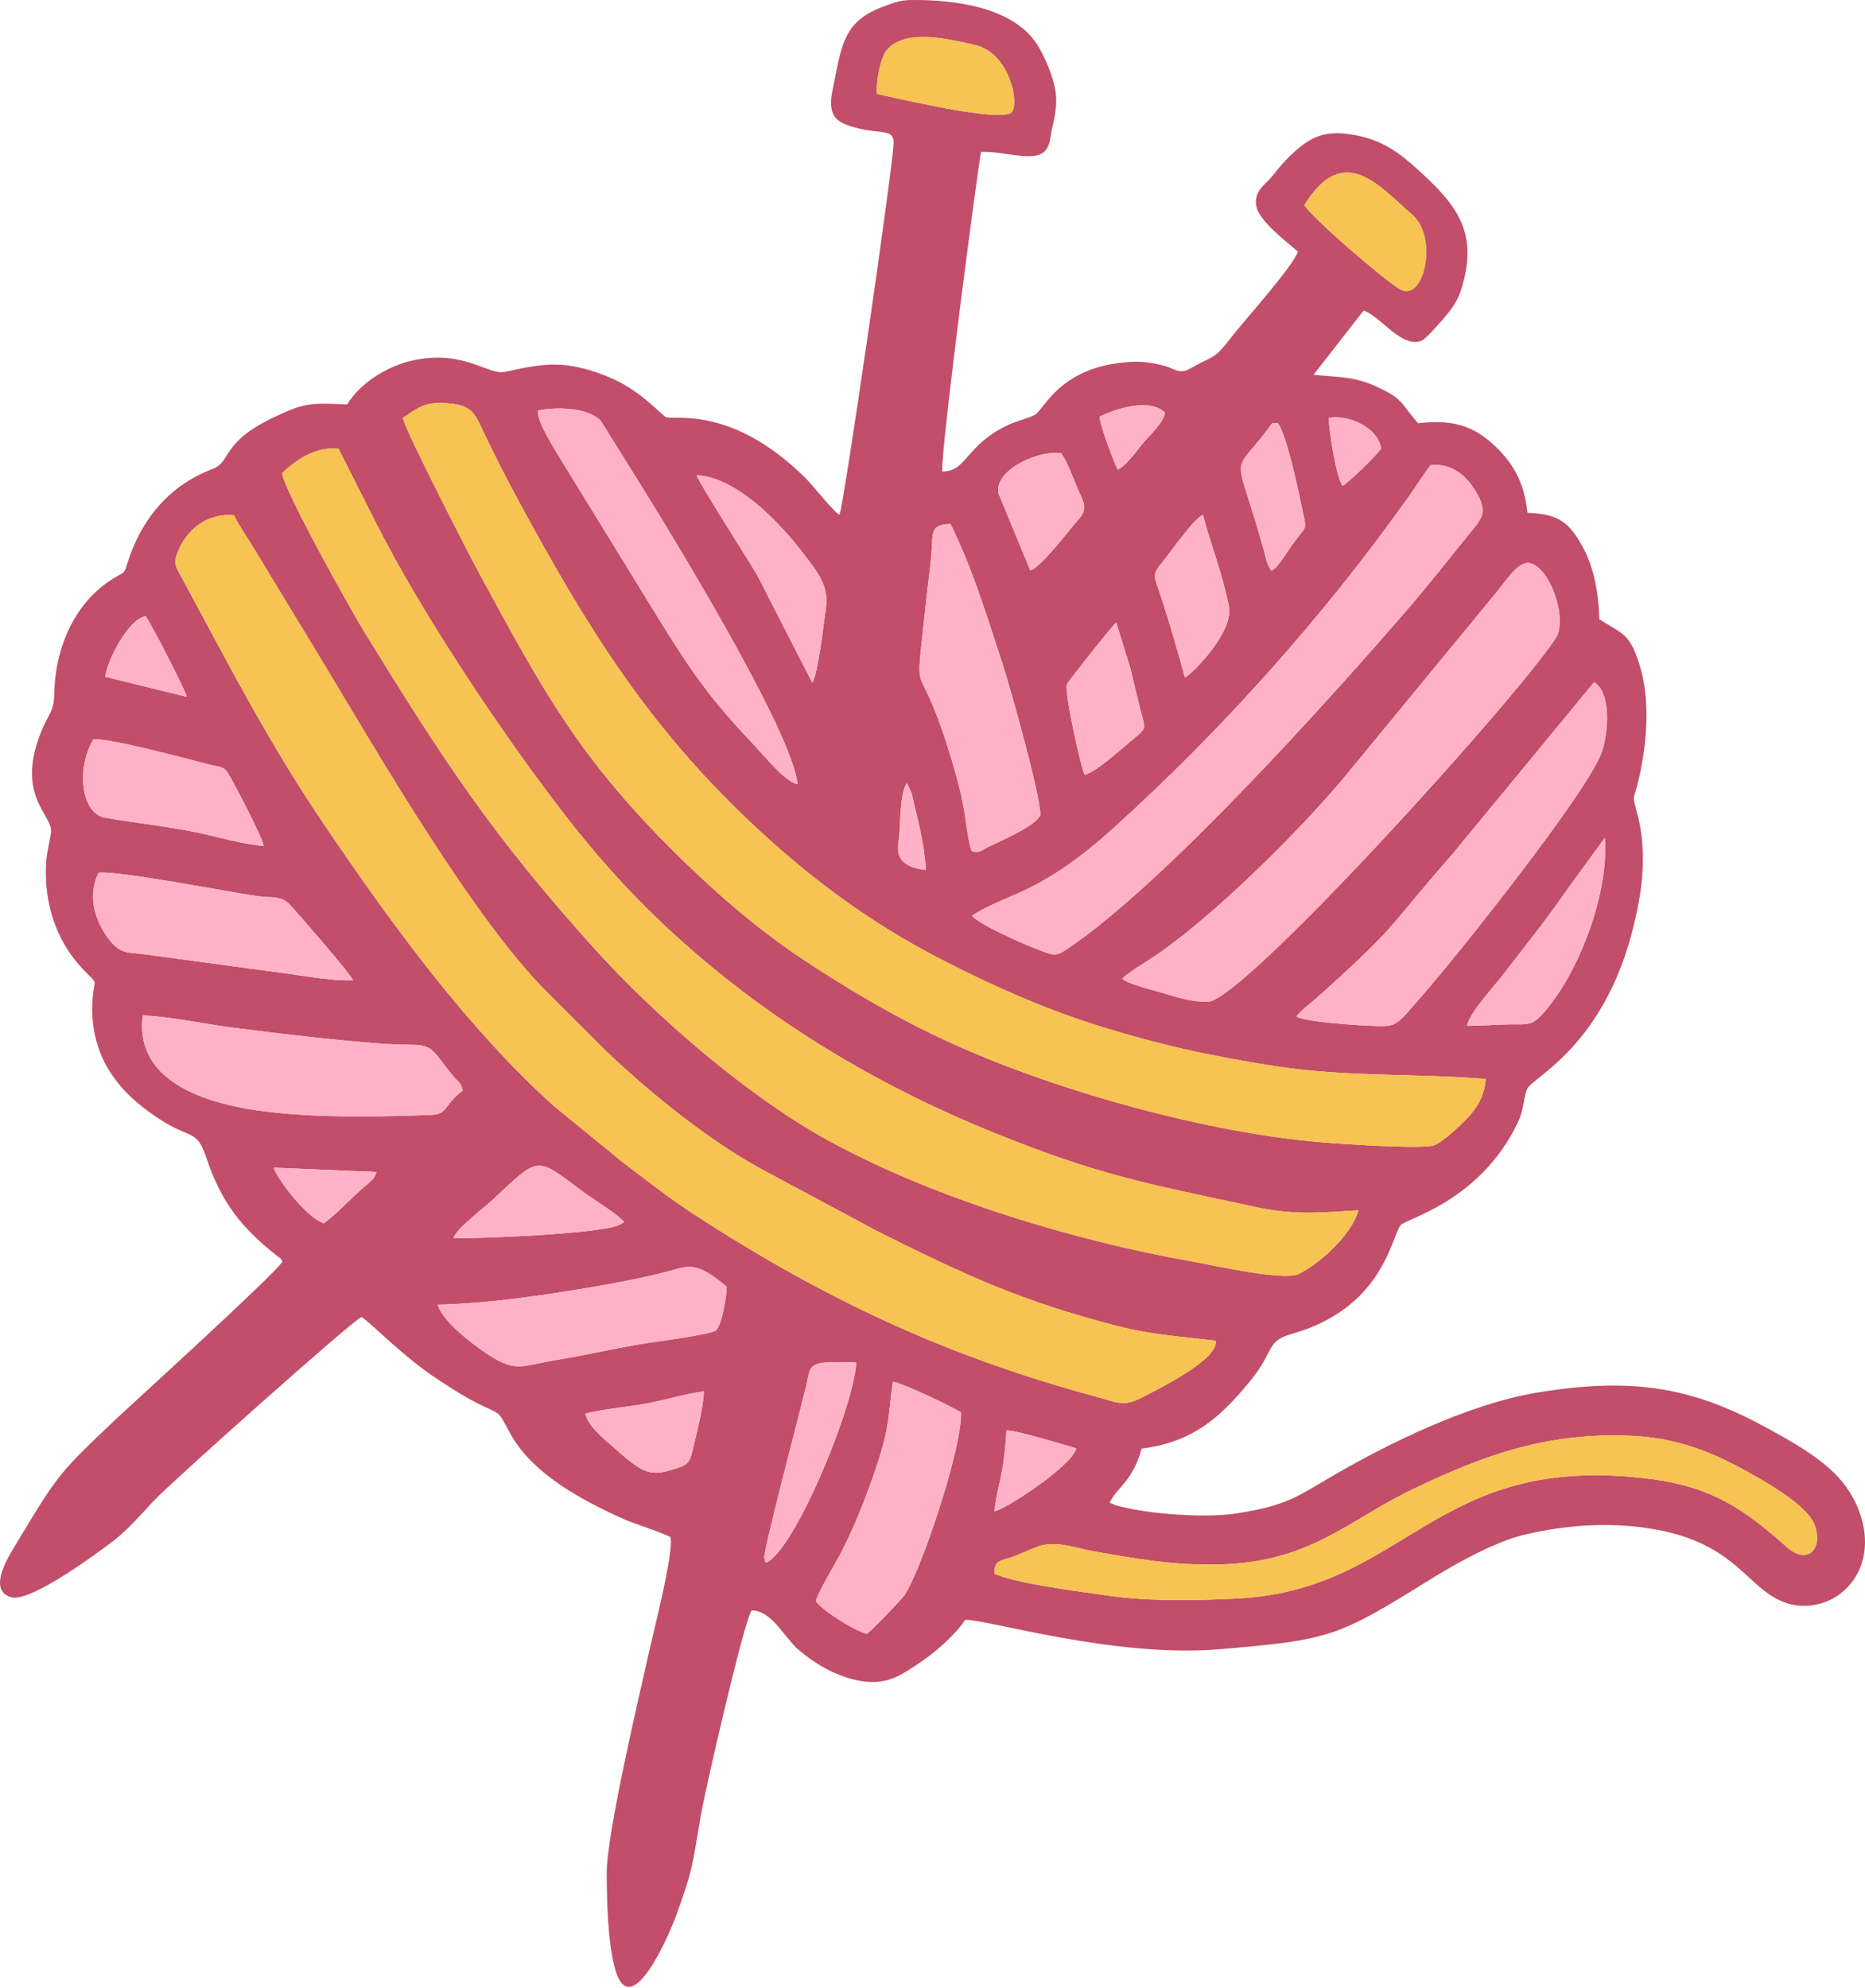 <?xml version="1.0" encoding="UTF-8"?> <svg xmlns="http://www.w3.org/2000/svg" xmlns:xlink="http://www.w3.org/1999/xlink" xml:space="preserve" width="136.067mm" height="145.054mm" version="1.1" style="shape-rendering:geometricPrecision; text-rendering:geometricPrecision; image-rendering:optimizeQuality; fill-rule:evenodd; clip-rule:evenodd" viewBox="0 0 1360670 1450540"> <defs> <style type="text/css"> .fil0 {fill:#C24E69} .fil1 {fill:#F7C352} .fil2 {fill:#FFB2C7} </style> </defs> <g id="Слой_x0020_1">  <path class="fil0" d="M725714 1148362c-752,-10337 4416,-9355 13290,-12563 5689,-2056 12411,-5271 17388,-7173 13384,-5113 28348,923 42138,3355 30871,5447 57660,10244 90784,9472 67230,-1566 93858,-32284 142524,-55443 47382,-22549 95327,-41725 160160,-38320 29575,1553 53914,10526 76578,22698 17230,9253 50027,27322 55393,42411 6310,17738 -5408,29210 -20435,15915 -29808,-26370 -53131,-43637 -98647,-49546 -159945,-20767 -176829,81215 -303411,87186 -30287,1429 -63816,2130 -93915,-2279 -21586,-3162 -63816,-8322 -81847,-15713zm-192 -45735c2247,-20898 6626,-23154 8772,-58967 5352,-544 43099,10710 50973,13079 -3575,13401 -52420,44935 -59745,45888zm-130246 65618c1096,-5983 15036,-28872 18937,-36533 6198,-12168 11222,-23667 16354,-37017 5021,-13064 9744,-26168 13586,-40035 5030,-18152 4491,-27855 7289,-46428 5409,-40 46110,19486 49681,22367 842,26006 -28795,114569 -41127,133150 -1973,2973 -23868,25859 -27620,28338 -10167,-2713 -32683,-17394 -37100,-23842zm-168274 -136777c11912,-3251 30712,-4898 44400,-7376 13589,-2460 28076,-7028 42070,-8938 129,9341 -5185,30626 -7609,40537 -1956,7995 -2274,12221 -9611,14721 -20926,7130 -25321,6319 -47619,-13578 -7489,-6684 -19300,-15663 -21631,-25366zm131964 108773c-1291,-2146 -898,-646 -1338,-4108 -632,-4967 27871,-113465 30637,-125202 2103,-8928 1215,-14987 10952,-16489 6252,-966 18867,-573 25482,-269 -1572,31828 -44603,136405 -65733,146068zm-239666 -188305c38479,-994 77555,-6901 114272,-13109 17489,-2957 36108,-6620 52940,-11003 15375,-4004 20873,-8480 43667,11012 268,4397 -3360,28898 -8190,32118 -8872,3776 -45468,8046 -58163,10299 -18660,3311 -37924,7719 -56470,10773 -28848,4751 -30855,10007 -53709,-5380 -9542,-6425 -30993,-22853 -34347,-34710zm11708 -48694c1294,-6210 22164,-22093 27594,-27119 35200,-32577 31422,-33028 65634,-7440 8749,6544 23229,15024 31216,22742 -1365,1157 -1061,971 -3208,2086 -13349,6932 -109110,10525 -121236,9731zm-94744 -10752c-11181,-3292 -32469,-29392 -36623,-40543l75066 3133c-1360,5188 -5002,7440 -8920,10816 -10165,8760 -19908,19693 -29523,26594zm-132113 -151561c16366,191 46418,6379 64131,8671 31307,4051 101495,12711 130650,12684 17928,-17 16257,4276 31566,22667 4075,4894 5478,4178 7147,10841 -14247,10211 -10192,17162 -23262,17658 -38665,1467 -81574,2208 -119033,-2276 -39653,-4745 -97583,-19324 -91199,-70245zm153374 -25704c-18442,606 -43030,-4667 -61226,-6652l-90638 -12273c-11501,-1405 -17243,-240 -24665,-9090 -9589,-11433 -18644,-31316 -9024,-50420 13100,-1885 94615,13976 114400,16838 13769,1992 18591,-847 26205,7613 8522,9471 42842,48898 44948,53984zm812738 33237c1846,-9283 18396,-27219 25397,-36104 9002,-11423 15871,-20717 25338,-32760 8549,-10876 17129,-23187 25187,-34438l24621 -33813c3402,39999 -19415,101266 -47250,130469 -6575,6899 -11899,5365 -23183,5593 -10184,207 -19887,1072 -30110,1053zm-394789 -113699c-24933,-2956 -20196,-16652 -19442,-24531 1051,-10983 438,-29928 5403,-38871 256,315 561,760 705,994l3019 6610c626,2156 1078,4771 1689,7353 3903,16502 7636,30557 8626,48445zm-483061 -17595c-13687,-856 -33183,-6467 -47287,-9511 -21100,-4556 -60120,-9173 -69615,-11323 -15428,-3492 -20528,-34190 -7479,-56732 9217,-1886 69085,14221 83223,17866 10475,2701 12125,1002 16702,9321 5686,10338 22808,42860 24456,50379zm753289 124377c4458,-5225 11342,-10213 15423,-13879 60998,-54789 48330,-47216 98009,-103831l103940 -126137c12565,7803 10412,36331 5704,50592 -9345,28309 -105281,148464 -129665,176330 -21535,24611 -18867,24430 -38151,23856 -6121,-182 -48737,-2546 -55260,-6931zm-154269 -176201c-2995,-5332 -15067,-61242 -13050,-66057 819,-1954 31029,-40310 35991,-45119l10411 33737c2887,12017 5567,23988 8759,35694 2131,7819 1512,8940 -4593,13872 -8735,7055 -28638,25560 -37518,27873zm-714625 -71560c1487,-12656 17440,-42593 29458,-44159 4112,5433 29277,54534 30012,58786l-59470 -14627zm632122 126999c-2193,-3757 -4779,-25891 -5983,-32432 -1875,-10184 -4406,-19422 -7281,-29312 -27089,-93153 -28951,-33724 -20002,-120314 1157,-11201 2802,-22179 3815,-33633 1355,-15309 -1517,-22714 14001,-22760 15248,30640 26136,65863 37737,101368 5422,16592 28198,97296 27773,111024 -3080,7609 -28085,18564 -36655,22577 -4478,2097 -8829,6181 -13405,3482zm109772 93233c7440,-6555 15180,-10617 24528,-16967 44470,-30207 110545,-96360 142451,-135911l108380 -131755c4557,-5661 13683,-19666 21343,-18620 15341,2095 28711,40986 19571,54942 -29774,45461 -227333,263487 -253290,265127 -10851,685 -24307,-3578 -33471,-6377 -6727,-2054 -24277,-6026 -29512,-10439zm45790 -219687c-6025,-22196 -13248,-47005 -20542,-68129 -2499,-7237 -1498,-9157 3609,-15413 7208,-8828 22881,-31772 30047,-35172 5651,21333 14145,42428 18971,66801 3651,18434 -25865,48530 -32085,51913zm22314 483829c3034,13616 -43615,36162 -52003,40670 -15218,8182 -19303,4477 -35988,-40 -108208,-29293 -195991,-70432 -289743,-130971 -20100,-12979 -34924,-24875 -54052,-39249l-51322 -41949c-61798,-55919 -115674,-128723 -168232,-206586 -40528,-60042 -69433,-116716 -102810,-178531 -3790,-7020 -6402,-9691 -3367,-17783 6027,-16070 20528,-29580 41453,-27801 3784,8031 10590,17574 15451,25762l46742 77076c44246,73431 112587,191844 166963,245932l40570 40533c32500,31199 76988,67489 117390,89019l80768 43293c65886,33098 107064,52099 177664,70210 23240,5963 45403,7492 70516,10415zm-177673 -310024c25396,-16637 48537,-14578 102846,-63591 79211,-71488 153335,-154444 214863,-240862 6144,-8629 10838,-16465 16940,-24272 16386,-1827 26400,8795 32305,18140 10526,16658 4637,21131 -4543,32459 -15349,18943 -30486,38238 -44712,54680 -57062,65954 -177978,200909 -248878,248175 -8397,5599 -10575,3710 -20499,-14 -10967,-4116 -43425,-18458 -48322,-24715zm19457 -307862c-4114,-16661 28756,-32334 45656,-29478 4814,6700 7947,16379 11587,24814 5104,11829 8382,15500 258,24250 -4217,4542 -26929,34708 -34422,36294l-23079 -55880zm-126079 83874c-1722,11244 -5650,47822 -9899,53959l-39762 -77683c-6643,-11691 -43491,-68850 -44603,-73751 30518,1772 62062,36992 75207,53801 13208,16889 21625,26900 19057,43674zm-327954 -62135c32086,63329 84789,142533 127042,198801 36856,49082 70863,86013 118124,125040 58785,48543 127740,89150 205091,120496 78051,31628 113016,37458 190749,54190 28634,6162 46047,4368 75458,2485 -4256,17648 -29821,40344 -43855,46601 -11365,5066 -61883,-6498 -76230,-9017 -87032,-15276 -189276,-46154 -266478,-88394 -58309,-31902 -125916,-90359 -170628,-139935 -75100,-83269 -110169,-137348 -167957,-231113 -9009,-14617 -59458,-104534 -59961,-116022 9615,-9055 23545,-19522 41058,-17734l27587 54602zm652992 34437c-232,-353 -515,-824 -658,-1084 -3419,-6223 -2974,-7140 -4889,-14051 -20240,-73056 -24062,-53543 -5,-84340 8651,-11074 4662,-7786 10140,-8361 5989,6780 14808,47295 17211,59415 3937,19853 5125,13761 -5235,27627 -5935,7944 -11476,18554 -16564,20794zm41863 -111605c16787,-2405 36050,8292 38265,22237 -2981,5003 -23519,24711 -28129,27417 -4767,-6536 -9816,-39469 -10136,-49654zm76643 530834c-8824,2958 -69011,-1146 -81833,-2226 -83679,-7048 -193176,-37313 -270270,-72436 -40433,-18421 -77351,-40573 -109349,-61875 -33475,-22287 -64788,-49810 -93204,-78084 -68717,-68373 -94673,-115952 -141128,-201525 -7981,-14702 -54547,-105112 -56373,-114647 10596,-6688 14989,-11784 31127,-10730 14911,975 19888,4207 25102,15384 9286,19908 17384,35808 27170,53954 50025,92751 94409,164616 169504,235702 42546,40275 86690,73445 140554,101146 34391,17686 72320,34935 112770,47686 44233,13944 84026,22824 132008,30098 51867,7865 99919,4859 151782,9109 -980,13551 -6992,21952 -14124,29329 -4054,4193 -17150,16908 -23736,19115zm-243825 -531696c10988,-5485 36700,-13996 47699,-2900 -737,7183 -11813,17086 -16186,22470 -4548,5599 -12550,16651 -18295,19120 -2729,-5631 -12855,-31870 -13218,-38690zm-391585 33717c-5565,-9437 -19275,-30107 -18110,-38147 15298,-3196 39146,-1653 46393,8465l22305 35781c28485,45305 116905,190097 120667,228356 -9357,-1765 -23927,-20338 -30883,-27655 -33805,-35552 -46684,-54377 -73967,-98733l-66405 -108067zm540957 -188027c28735,-46575 54631,-13968 78900,7153 19040,16568 8236,64938 -9440,54005 -13163,-8142 -63649,-51740 -69460,-61158zm-311802 -81106c-803,-9580 2713,-26996 7520,-32423 13774,-15553 45540,-7468 63777,-3384 24779,5550 32569,40767 27279,48762 -5992,9056 -87565,-10871 -98576,-12955zm474229 726310c3397,-9543 64375,-33403 82316,-141060 3208,-19251 3289,-40263 -1472,-58752 -4423,-17179 -3281,-9338 617,-26066 6100,-26186 8809,-57942 749,-83718 -7230,-23121 -11874,-22408 -29338,-33352 -704,-20407 -4129,-38407 -12528,-53527 -9473,-17055 -17065,-23436 -39963,-24220 -2295,-23869 -12092,-38106 -25005,-49965 -16892,-15515 -33014,-17834 -54799,-15403 -12842,-14732 -10896,-17905 -30080,-26625 -17079,-7765 -26515,-6735 -46216,-8737l36532 -46851c12389,3963 27593,27727 42220,22016 3111,-1214 13497,-13137 16088,-16164 4597,-5370 9654,-11534 12373,-19707 14343,-43117 -2951,-63537 -31790,-89630 -12408,-11227 -24123,-19976 -42081,-23913 -22465,-4925 -33636,-1072 -48418,12608 -6609,6116 -9986,10545 -15189,16929 -5079,6232 -12831,9971 -11601,20811 1291,11372 22694,27131 30531,34038 -4460,11840 -38455,49444 -47866,61534 -13784,17708 -11189,12807 -31204,23989 -7651,4274 -11022,-356 -19154,-2398 -8053,-2023 -14978,-3194 -23729,-2701 -52364,2947 -63231,35426 -70302,38849 -6163,2984 -13014,4177 -19796,7456 -31213,15088 -29488,33907 -47532,33671 -863,-17390 25882,-221106 28340,-233084 15114,-983 36336,7014 45148,559 5735,-4202 5054,-11272 6940,-18986 1775,-7266 3163,-14578 2652,-22376 -799,-12211 -8532,-29354 -13526,-37244 -17519,-27679 -60059,-33009 -90997,-32850 -9195,47 -12011,1393 -19902,4192 -31179,11056 -31719,27992 -38576,61123 -4162,20108 2851,24534 19386,28475 16519,3938 25607,219 25089,10921 -1019,21064 -36078,262273 -39452,270902 -2978,-812 -19911,-21870 -24072,-26036 -54433,-54507 -96826,-42642 -102867,-45300 -15215,-13519 -25625,-23921 -49162,-32176 -26338,-9237 -41409,-6694 -67867,-784 -12344,2757 -30165,-16675 -67625,-8279 -19389,4345 -38727,17167 -47627,32051 -27289,-1390 -31892,-885 -53570,9426 -38932,18518 -30436,32247 -44783,37702 -31376,11929 -52001,36517 -62142,69179 -1956,6301 -1589,5836 -7611,9220 -30036,16875 -44922,51220 -45568,85392 -245,12922 -4062,15070 -8218,24661 -21847,50422 8007,63753 5803,77134 -1802,10943 -3743,16070 -3760,28212 -41,28137 9576,52741 27372,71429 11396,11967 8082,4885 6735,21785 -1612,20239 3807,39226 13043,53312 9328,14227 20384,23511 33391,32361 25211,17154 29389,8202 36452,29446 11083,33333 26122,51779 51738,71966 3530,2782 1538,396 3937,4163 -5972,9650 -111529,105517 -118872,112471 -44760,42388 -43702,40757 -76927,95951 -4807,7985 -19567,32111 -1680,36545 14392,3569 65317,-34385 74602,-41605 10395,-8083 19678,-18863 29149,-29022 12013,-12888 145442,-132021 151428,-133931 7756,5108 29691,28196 53264,43950 8445,5644 19919,13207 30404,18557 19180,9786 14799,4174 24824,22524 16143,29549 52345,48707 82888,62507 6482,2929 30772,10706 33981,13158 2610,10437 -11869,67039 -15005,81025 -7674,34229 -31713,135580 -31517,164472 135,19851 720,48172 5630,67735 11089,44165 39943,-23367 44643,-36146 13078,-35559 12146,-38251 18461,-74473 3417,-19604 31020,-139506 36894,-149174 14828,-209 23685,19632 34609,28911 11834,10051 26013,18399 41981,21925 21908,4837 32887,-3895 47172,-13408 10660,-7099 25573,-20381 32110,-30578 14743,-774 108361,27887 185182,21450 81168,-6803 86194,-8701 153989,-50827 17873,-11106 47028,-27664 69449,-32901 28829,-6735 60076,-9298 91289,-4329 64160,10215 70090,44911 99702,54455 14312,4612 30009,450 39760,-7581 22789,-18768 21068,-50045 5478,-74279 -12429,-19320 -35328,-32482 -57596,-44795 -53443,-29551 -96901,-39194 -170299,-26943 -50514,8431 -109207,37827 -145935,59050 -30294,17505 -35454,23122 -73478,29103 -21447,3373 -64684,628 -87639,-6031l-4467 -1886c5518,-11560 16589,-14976 23321,-39465 36423,-4518 56734,-21705 79271,-49345 18134,-22240 11328,-28951 30143,-34268 67042,-18949 72635,-70654 79559,-79357 3845,-4834 57380,-17047 85020,-73931 5251,-10808 4059,-16442 7148,-25122z"></path> <path class="fil1" d="M886806 978158c-25113,-2923 -47276,-4452 -70516,-10415 -70600,-18111 -111778,-37112 -177664,-70210l-80768 -43293c-40402,-21530 -84890,-57820 -117390,-89019l-40570 -40533c-54376,-54088 -122717,-172501 -166963,-245932l-46742 -77076c-4861,-8188 -11667,-17731 -15451,-25762 -20925,-1779 -35426,11731 -41453,27801 -3035,8092 -423,10763 3367,17783 33377,61815 62282,118489 102810,178531 52558,77863 106434,150667 168232,206586l51322 41949c19128,14374 33952,26270 54052,39249 93752,60539 181535,101678 289743,130971 16685,4517 20770,8222 35988,40 8388,-4508 55037,-27054 52003,-40670z"></path> <path class="fil1" d="M293898 304884c1826,9535 48392,99945 56373,114647 46455,85573 72411,133152 141128,201525 28416,28274 59729,55797 93204,78084 31998,21302 68916,43454 109349,61875 77094,35123 186591,65388 270270,72436 12822,1080 73009,5184 81833,2226 6586,-2207 19682,-14922 23736,-19115 7132,-7377 13144,-15778 14124,-29329 -51863,-4250 -99915,-1244 -151782,-9109 -47982,-7274 -87775,-16154 -132008,-30098 -40450,-12751 -78379,-30000 -112770,-47686 -53864,-27701 -98008,-60871 -140554,-101146 -75095,-71086 -119479,-142951 -169504,-235702 -9786,-18146 -17884,-34046 -27170,-53954 -5214,-11177 -10191,-14409 -25102,-15384 -16138,-1054 -20531,4042 -31127,10730z"></path> <path class="fil1" d="M205912 345143c503,11488 50952,101405 59961,116022 57788,93765 92857,147844 167957,231113 44712,49576 112319,108033 170628,139935 77202,42240 179446,73118 266478,88394 14347,2519 64865,14083 76230,9017 14034,-6257 39599,-28953 43855,-46601 -29411,1883 -46824,3677 -75458,-2485 -77733,-16732 -112698,-22562 -190749,-54190 -77351,-31346 -146306,-71953 -205091,-120496 -47261,-39027 -81268,-75958 -118124,-125040 -42253,-56268 -94956,-135472 -127042,-198801l-27587 -54602c-17513,-1788 -31443,8679 -41058,17734z"></path> <path class="fil2" d="M709133 668134c4897,6257 37355,20599 48322,24715 9924,3724 12102,5613 20499,14 70900,-47266 191816,-182221 248878,-248175 14226,-16442 29363,-35737 44712,-54680 9180,-11328 15069,-15801 4543,-32459 -5905,-9345 -15919,-19967 -32305,-18140 -6102,7807 -10796,15643 -16940,24272 -61528,86418 -135652,169374 -214863,240862 -54309,49013 -77450,46954 -102846,63591z"></path> <path class="fil2" d="M818702 714016c5235,4413 22785,8385 29512,10439 9164,2799 22620,7062 33471,6377 25957,-1640 223516,-219666 253290,-265127 9140,-13956 -4230,-52847 -19571,-54942 -7660,-1046 -16786,12959 -21343,18620l-108380 131755c-31906,39551 -97981,105704 -142451,135911 -9348,6350 -17088,10412 -24528,16967z"></path> <path class="fil1" d="M725714 1148362c18031,7391 60261,12551 81847,15713 30099,4409 63628,3708 93915,2279 126582,-5971 143466,-107953 303411,-87186 45516,5909 68839,23176 98647,49546 15027,13295 26745,1823 20435,-15915 -5366,-15089 -38163,-33158 -55393,-42411 -22664,-12172 -47003,-21145 -76578,-22698 -64833,-3405 -112778,15771 -160160,38320 -48666,23159 -75294,53877 -142524,55443 -33124,772 -59913,-4025 -90784,-9472 -13790,-2432 -28754,-8468 -42138,-3355 -4977,1902 -11699,5117 -17388,7173 -8874,3208 -14042,2226 -13290,12563z"></path> <path class="fil2" d="M945702 741545c6523,4385 49139,6749 55260,6931 19284,574 16616,755 38151,-23856 24384,-27866 120320,-148021 129665,-176330 4708,-14261 6861,-42789 -5704,-50592l-103940 126137c-49679,56615 -37011,49042 -98009,103831 -4081,3666 -10965,8654 -15423,13879z"></path> <path class="fil2" d="M337645 795792c-1669,-6663 -3072,-5947 -7147,-10841 -15309,-18391 -13638,-22684 -31566,-22667 -29155,27 -99343,-8633 -130650,-12684 -17713,-2292 -47765,-8480 -64131,-8671 -6384,50921 51546,65500 91199,70245 37459,4484 80368,3743 119033,2276 13070,-496 9015,-7447 23262,-17658z"></path> <path class="fil2" d="M708930 620783c4576,2699 8927,-1385 13405,-3482 8570,-4013 33575,-14968 36655,-22577 425,-13728 -22351,-94432 -27773,-111024 -11601,-35505 -22489,-70728 -37737,-101368 -15518,46 -12646,7451 -14001,22760 -1013,11454 -2658,22432 -3815,33633 -8949,86590 -7087,27161 20002,120314 2875,9890 5406,19128 7281,29312 1204,6541 3790,28675 5983,32432z"></path> <path class="fil2" d="M392535 299551c-1165,8040 12545,28710 18110,38147l66405 108067c27283,44356 40162,63181 73967,98733 6956,7317 21526,25890 30883,27655 -3762,-38259 -92182,-183051 -120667,-228356l-22305 -35781c-7247,-10118 -31095,-11661 -46393,-8465z"></path> <path class="fil2" d="M595276 1168245c4417,6448 26933,21129 37100,23842 3752,-2479 25647,-25365 27620,-28338 12332,-18581 41969,-107144 41127,-133150 -3571,-2881 -44272,-22407 -49681,-22367 -2798,18573 -2259,28276 -7289,46428 -3842,13867 -8565,26971 -13586,40035 -5132,13350 -10156,24849 -16354,37017 -3901,7661 -17841,30550 -18937,36533z"></path> <path class="fil2" d="M319300 951936c3354,11857 24805,28285 34347,34710 22854,15387 24861,10131 53709,5380 18546,-3054 37810,-7462 56470,-10773 12695,-2253 49291,-6523 58163,-10299 4830,-3220 8458,-27721 8190,-32118 -22794,-19492 -28292,-15016 -43667,-11012 -16832,4383 -35451,8046 -52940,11003 -36717,6208 -75793,12115 -114272,13109z"></path> <path class="fil2" d="M257525 715225c-2106,-5086 -36426,-44513 -44948,-53984 -7614,-8460 -12436,-5621 -26205,-7613 -19785,-2862 -101300,-18723 -114400,-16838 -9620,19104 -565,38987 9024,50420 7422,8850 13164,7685 24665,9090l90638 12273c18196,1985 42784,7258 61226,6652z"></path> <path class="fil2" d="M192413 617168c-1648,-7519 -18770,-40041 -24456,-50379 -4577,-8319 -6227,-6620 -16702,-9321 -14138,-3645 -74006,-19752 -83223,-17866 -13049,22542 -7949,53240 7479,56732 9495,2150 48515,6767 69615,11323 14104,3044 33600,8655 47287,9511z"></path> <path class="fil2" d="M1070263 748462c10223,19 19926,-846 30110,-1053 11284,-228 16608,1306 23183,-5593 27835,-29203 50652,-90470 47250,-130469l-24621 33813c-8058,11251 -16638,23562 -25187,34438 -9467,12043 -16336,21337 -25338,32760 -7001,8885 -23551,26821 -25397,36104z"></path> <path class="fil2" d="M592612 498105c4249,-6137 8177,-42715 9899,-53959 2568,-16774 -5849,-26785 -19057,-43674 -13145,-16809 -44689,-52029 -75207,-53801 1112,4901 37960,62060 44603,73751l39762 77683z"></path> <path class="fil1" d="M639800 68565c11011,2084 92584,22011 98576,12955 5290,-7995 -2500,-43212 -27279,-48762 -18237,-4084 -50003,-12169 -63777,3384 -4807,5427 -8323,22843 -7520,32423z"></path> <path class="fil1" d="M951602 149671c5811,9418 56297,53016 69460,61158 17676,10933 28480,-37437 9440,-54005 -24269,-21121 -50165,-53728 -78900,-7153z"></path> <path class="fil2" d="M558966 1140241c21130,-9663 64161,-114240 65733,-146068 -6615,-304 -19230,-697 -25482,269 -9737,1502 -8849,7561 -10952,16489 -2766,11737 -31269,120235 -30637,125202 440,3462 47,1962 1338,4108z"></path> <path class="fil2" d="M791433 565344c8880,-2313 28783,-20818 37518,-27873 6105,-4932 6724,-6053 4593,-13872 -3192,-11706 -5872,-23677 -8759,-35694l-10411 -33737c-4962,4809 -35172,43165 -35991,45119 -2017,4815 10055,60725 13050,66057z"></path> <path class="fil2" d="M864492 494329c6220,-3383 35736,-33479 32085,-51913 -4826,-24373 -13320,-45468 -18971,-66801 -7166,3400 -22839,26344 -30047,35172 -5107,6256 -6108,8176 -3609,15413 7294,21124 14517,45933 20542,68129z"></path> <path class="fil2" d="M331008 903242c12126,794 107887,-2799 121236,-9731 2147,-1115 1843,-929 3208,-2086 -7987,-7718 -22467,-16198 -31216,-22742 -34212,-25588 -30434,-25137 -65634,7440 -5430,5026 -26300,20909 -27594,27119z"></path> <path class="fil2" d="M751669 416152c7493,-1586 30205,-31752 34422,-36294 8124,-8750 4846,-12421 -258,-24250 -3640,-8435 -6773,-18114 -11587,-24814 -16900,-2856 -49770,12817 -45656,29478l23079 55880z"></path> <path class="fil2" d="M427002 1031468c2331,9703 14142,18682 21631,25366 22298,19897 26693,20708 47619,13578 7337,-2500 7655,-6726 9611,-14721 2424,-9911 7738,-31196 7609,-40537 -13994,1910 -28481,6478 -42070,8938 -13688,2478 -32488,4125 -44400,7376z"></path> <path class="fil2" d="M927549 416448c5088,-2240 10629,-12850 16564,-20794 10360,-13866 9172,-7774 5235,-27627 -2403,-12120 -11222,-52635 -17211,-59415 -5478,575 -1489,-2713 -10140,8361 -24057,30797 -20235,11284 5,84340 1915,6911 1470,7828 4889,14051 143,260 426,731 658,1084z"></path> <path class="fil2" d="M725522 1102627c7325,-953 56170,-32487 59745,-45888 -7874,-2369 -45621,-13623 -50973,-13079 -2146,35813 -6525,38069 -8772,58967z"></path> <path class="fil2" d="M76808 493784l59470 14627c-735,-4252 -25900,-53353 -30012,-58786 -12018,1566 -27971,31503 -29458,44159z"></path> <path class="fil2" d="M236264 892490c9615,-6901 19358,-17834 29523,-26594 3918,-3376 7560,-5628 8920,-10816l-75066 -3133c4154,11151 25442,37251 36623,40543z"></path> <path class="fil2" d="M802230 303981c363,6820 10489,33059 13218,38690 5745,-2469 13747,-13521 18295,-19120 4373,-5384 15449,-15287 16186,-22470 -10999,-11096 -36711,-2585 -47699,2900z"></path> <path class="fil2" d="M979548 354497c4610,-2706 25148,-22414 28129,-27417 -2215,-13945 -21478,-24642 -38265,-22237 320,10185 5369,43118 10136,49654z"></path> <path class="fil2" d="M675474 634763c-990,-17888 -4723,-31943 -8626,-48445 -611,-2582 -1063,-5197 -1689,-7353l-3019 -6610c-144,-234 -449,-679 -705,-994 -4965,8943 -4352,27888 -5403,38871 -754,7879 -5491,21575 19442,24531z"></path> </g> </svg> 